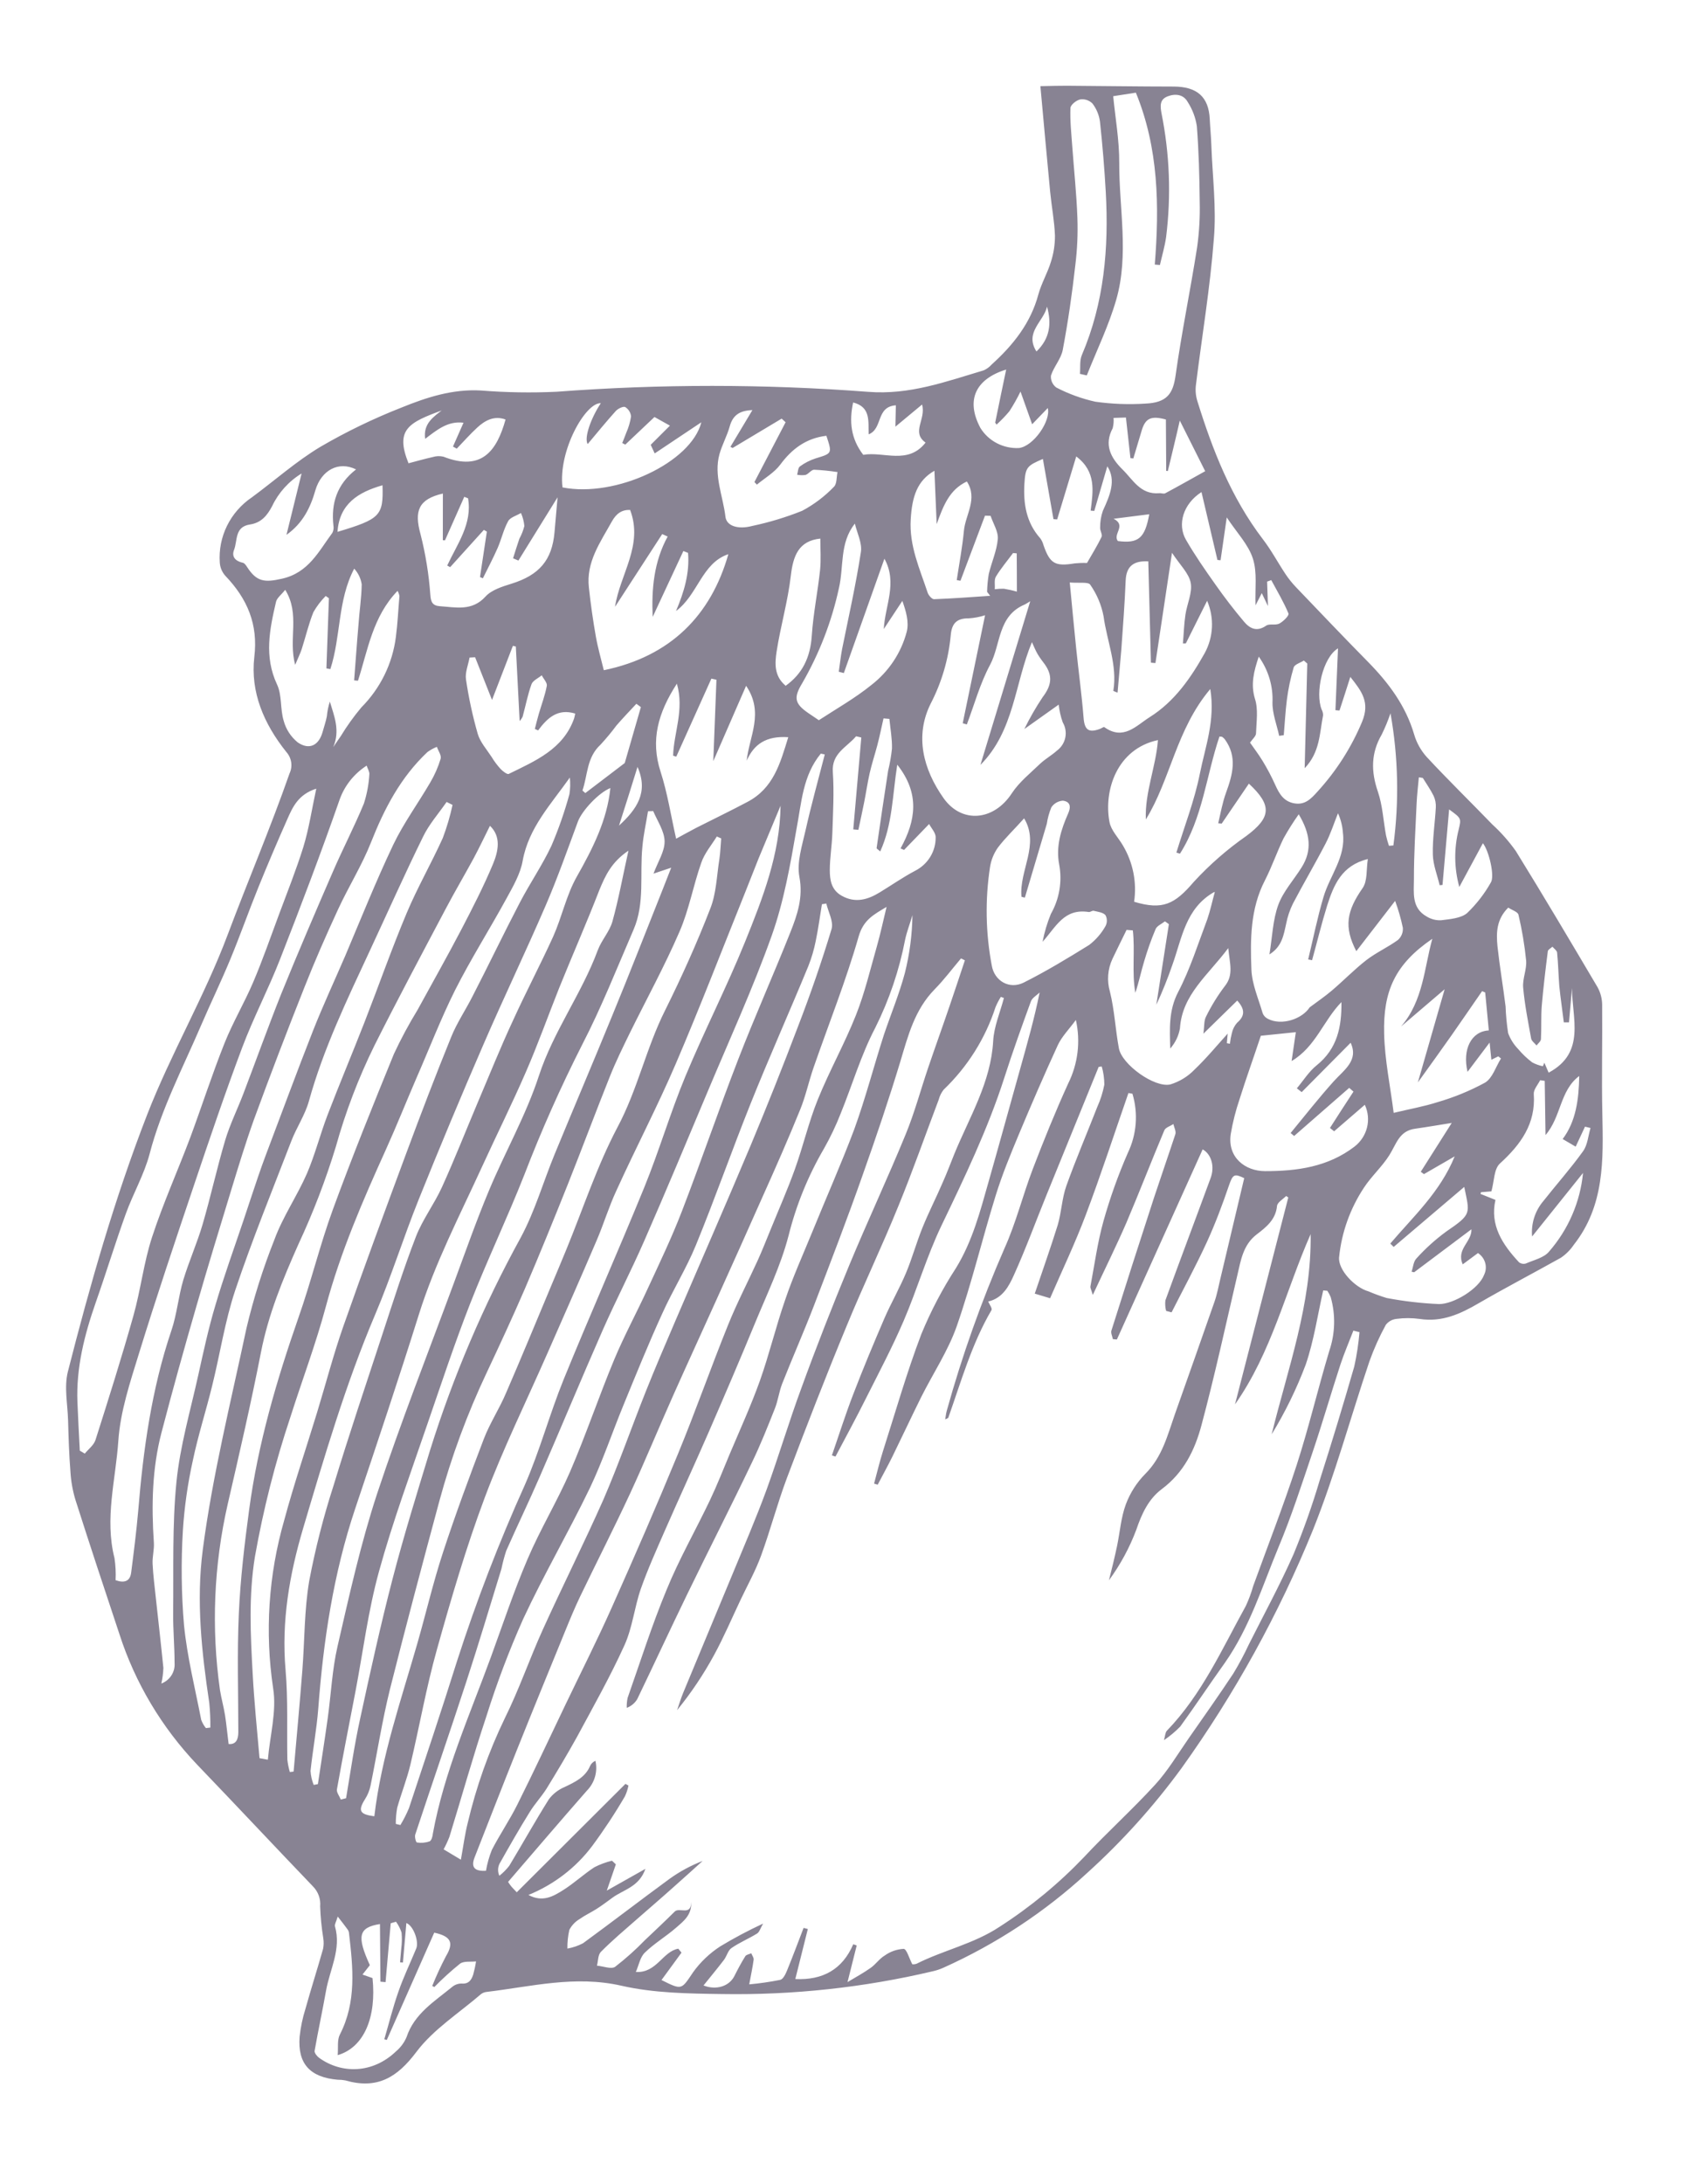 <?xml version="1.0" encoding="UTF-8"?>
<svg width="98px" height="126px" viewBox="0 0 98 126" version="1.1" xmlns="http://www.w3.org/2000/svg" xmlns:xlink="http://www.w3.org/1999/xlink">
    <title>82E3901A-306E-4EE6-8FC3-31F4F9B7A606</title>
    <g id="Services-Listing" stroke="none" stroke-width="1" fill="none" fill-rule="evenodd">
        <g id="services-hompage-hero_V2" transform="translate(-225, -32)" fill="#888393" fill-rule="nonzero">
            <g id="hero" transform="translate(225.442, 31.997)">
                <g id="woodblock_logo" transform="translate(48.613, 63) scale(-1, 1) rotate(-5) translate(-48.613, -63) translate(5.013, 3.574)">
                    <g id="lines-black" transform="translate(0, 0)">
                        <path d="M37.708,0.662 C37.331,2.739 36.981,4.721 36.613,6.697 C36.458,7.526 36.224,8.34 36.12,9.172 C36.071,9.687 36.105,10.207 36.221,10.712 C36.361,11.368 36.66,11.992 36.779,12.65 C37.076,14.325 37.966,15.674 39.114,16.908 C39.228,17.063 39.376,17.191 39.547,17.283 C41.656,18.115 43.674,19.074 46.074,19.095 C52.077,19.163 58.066,19.686 63.985,20.657 C65.43,20.852 66.886,20.955 68.344,20.966 C69.979,21.015 71.427,21.631 72.815,22.341 C74.378,23.117 75.876,24.01 77.295,25.013 C78.612,25.969 79.743,27.171 80.968,28.251 C82.15,29.207 82.729,30.696 82.493,32.174 C82.45,32.45 82.316,32.705 82.11,32.899 C80.728,34.112 79.971,35.519 80.034,37.42 C80.09,39.468 79.143,41.221 77.719,42.715 C77.382,43.029 77.266,43.508 77.423,43.936 C78.239,47.143 79.277,50.32 80.164,53.498 C81.188,57.178 82.834,60.624 83.896,64.269 C85.344,69.246 86.323,74.327 87.16,79.429 C87.305,80.321 87.015,81.283 86.905,82.213 C86.792,83.192 86.676,84.172 86.513,85.145 C86.434,85.69 86.292,86.224 86.089,86.737 C85.039,89.25 83.959,91.754 82.879,94.247 C81.733,96.968 79.976,99.404 77.737,101.376 C75.31,103.496 72.913,105.648 70.486,107.772 C70.154,108.052 69.964,108.459 69.967,108.886 C69.892,109.495 69.779,110.099 69.629,110.695 C69.577,110.897 69.562,111.106 69.584,111.313 C69.81,112.491 70.074,113.664 70.296,114.846 C70.416,115.385 70.481,115.935 70.492,116.486 C70.477,118.043 69.694,118.763 68.089,118.763 C67.941,118.748 67.792,118.748 67.644,118.763 C65.769,119.132 64.677,118.338 63.701,116.767 C62.84,115.386 61.443,114.32 60.277,113.121 C60.187,113.04 60.074,112.986 59.953,112.965 C57.417,112.434 54.969,111.558 52.239,111.934 C50.335,112.197 48.35,112.047 46.412,111.905 C42.327,111.614 38.296,110.818 34.417,109.536 C34.211,109.47 34.012,109.384 33.824,109.279 C30.903,107.649 28.274,105.567 26.039,103.115 C24.181,101.115 22.538,98.935 21.134,96.61 C18.452,92.08 16.319,87.262 14.776,82.254 C13.788,78.987 13.186,75.61 12.379,72.291 C12.184,71.547 11.932,70.819 11.622,70.113 C11.492,69.903 11.276,69.758 11.029,69.711 C10.595,69.615 10.15,69.577 9.706,69.599 C8.409,69.685 7.397,69.113 6.398,68.406 C4.914,67.363 3.377,66.384 1.888,65.37 C1.613,65.144 1.384,64.87 1.214,64.561 C-0.361,62.158 -0.055,59.532 0.232,56.892 C0.461,54.812 0.588,52.724 0.79,50.638 C0.822,50.286 0.941,49.947 1.137,49.65 C2.917,47.163 4.698,44.679 6.528,42.226 C6.97,41.706 7.467,41.234 8.012,40.817 C9.376,39.632 10.777,38.486 12.118,37.275 C12.49,36.929 12.778,36.505 12.96,36.036 C13.586,34.436 14.681,33.205 15.978,32.099 C17.503,30.799 19.004,29.476 20.508,28.156 C20.745,27.946 20.964,27.717 21.161,27.471 C21.662,26.845 22.099,26.166 22.644,25.574 C24.674,23.344 25.976,20.715 27.095,17.982 C27.214,17.696 27.272,17.388 27.264,17.078 C27.163,14.242 26.935,11.408 26.967,8.574 C26.967,6.783 27.359,4.995 27.581,3.207 C27.641,2.705 27.736,2.208 27.804,1.708 C27.976,0.431 28.694,-0.1 30.05,0.015 C32.091,0.192 34.135,0.339 36.177,0.504 C36.58,0.535 37.022,0.59 37.708,0.662 Z M20.499,62.392 L21.366,68.299 C21.434,68.749 21.475,69.206 21.588,69.648 C22.146,71.861 22.722,74.07 23.294,76.292 C23.615,77.542 23.805,78.822 24.701,79.885 C25.148,80.426 25.475,81.052 25.662,81.722 C25.878,82.505 25.864,83.346 25.959,84.16 C26.042,84.839 26.145,85.518 26.255,86.182 C25.678,85.232 25.235,84.211 24.938,83.146 C24.706,82.199 24.389,81.312 23.674,80.674 C22.487,79.616 21.968,78.25 21.716,76.814 C21.2,73.885 20.826,70.933 20.404,67.99 C20.28,67.123 20.226,66.228 19.5,65.563 C18.98,65.09 18.482,64.616 18.473,63.83 C18.473,63.619 18.176,63.414 17.995,63.206 L17.868,63.281 C18.542,67.325 19.217,71.377 19.891,75.437 C18.043,72.259 17.553,68.669 16.399,65.275 C15.987,69.295 17.034,73.103 17.633,76.976 C16.966,75.634 16.428,74.235 16.025,72.796 C15.675,71.378 15.592,69.908 15.393,68.446 L15.153,68.446 C15.066,68.554 14.991,68.67 14.928,68.793 C14.55,69.788 14.485,70.87 14.741,71.901 C15.203,74.131 15.53,76.393 16.04,78.614 C16.595,81.02 17.295,83.395 17.93,85.781 C18.007,86.182 18.115,86.577 18.253,86.962 C19.408,89.562 20.33,92.263 22.167,94.536 C22.256,94.649 22.238,94.845 22.288,95.093 C21.969,94.835 21.677,94.544 21.419,94.227 C20.648,92.944 19.936,91.627 19.173,90.339 C17.927,88.181 17.411,85.769 16.675,83.438 C16.082,81.589 15.648,79.683 15.192,77.808 C14.773,76.089 14.432,74.342 14.032,72.626 C13.871,71.944 13.649,71.277 13.456,70.604 L13.097,70.662 C13.095,71.331 13.137,72 13.225,72.664 C13.662,74.899 14.131,77.128 14.634,79.351 C14.936,80.835 15.315,82.303 15.77,83.75 C16.396,85.584 17.176,87.372 17.894,89.178 C18.108,89.768 18.355,90.346 18.633,90.911 C19.354,92.24 20.117,93.545 20.87,94.854 C21.419,95.81 21.9,96.818 22.567,97.69 C23.754,99.241 25.095,100.677 26.297,102.217 C27.612,103.86 29.123,105.345 30.798,106.642 C32.195,107.757 33.898,108.265 35.384,109.184 C35.461,109.22 35.545,109.238 35.631,109.236 C35.844,108.904 36.028,108.393 36.203,108.395 C36.593,108.451 36.958,108.616 37.254,108.869 C37.55,109.08 37.728,109.421 38.007,109.655 C38.387,109.978 38.808,110.256 39.265,110.588 C39.132,109.756 39.028,109.094 38.921,108.436 L39.126,108.384 C39.621,109.889 40.701,110.611 42.282,110.675 C42.125,109.687 41.971,108.71 41.814,107.737 L42.063,107.694 C42.306,108.537 42.538,109.383 42.799,110.221 C42.867,110.438 42.98,110.75 43.149,110.799 C43.726,110.968 44.312,111.106 44.905,111.212 C44.852,110.66 44.795,110.209 44.775,109.768 C44.775,109.652 44.884,109.534 44.944,109.415 C45.057,109.482 45.241,109.525 45.276,109.623 C45.472,110.007 45.641,110.409 45.801,110.81 C46.039,111.411 46.754,111.732 47.528,111.506 C47.169,110.969 46.816,110.461 46.484,109.938 C46.335,109.704 46.297,109.36 46.101,109.21 C45.671,108.852 45.16,108.589 44.709,108.251 C44.582,108.156 44.549,107.942 44.413,107.65 C45.224,108.116 46.009,108.625 46.763,109.175 C47.337,109.624 47.821,110.172 48.19,110.793 C48.783,111.862 48.727,111.896 49.97,111.405 L48.958,109.73 L49.163,109.519 C50.053,109.759 50.278,111.036 51.486,111.07 C51.346,110.654 51.317,110.204 51.068,109.915 C50.572,109.337 49.928,108.878 49.397,108.326 C49.003,107.916 48.534,107.503 48.664,106.76 C48.569,107.595 49.311,107.116 49.554,107.402 C50.065,108.008 50.596,108.601 51.124,109.196 C51.608,109.792 52.136,110.353 52.702,110.877 C52.907,111.05 53.394,110.903 53.753,110.903 C53.705,110.614 53.753,110.276 53.595,110.088 C53.002,109.372 52.331,108.702 51.682,108.023 C51.032,107.344 50.388,106.688 49.744,106.001 C49.225,105.458 48.718,104.903 48.204,104.354 C48.857,104.674 49.464,105.074 50.011,105.544 C51.575,106.911 53.103,108.32 54.669,109.687 C54.937,109.858 55.23,109.987 55.539,110.071 C55.577,109.709 55.571,109.345 55.521,108.985 C55.41,108.718 55.227,108.486 54.99,108.315 C54.693,108.063 54.352,107.87 54.046,107.633 C53.741,107.396 53.48,107.162 53.204,106.919 C52.61,106.399 51.72,106.165 51.456,105.097 L53.566,106.541 L53.177,104.987 L53.417,104.796 C53.76,104.912 54.088,105.067 54.393,105.258 C54.969,105.709 55.462,106.258 56.04,106.703 C56.619,107.148 57.197,107.552 58.049,107.185 C56.637,106.461 55.454,105.377 54.628,104.048 C54.03,103.073 53.486,102.067 52.999,101.035 C52.922,100.828 52.871,100.613 52.848,100.394 L53.029,100.313 C54.925,102.563 56.82,104.814 58.734,107.09 C58.912,106.928 59.031,106.838 59.12,106.734 C59.179,106.672 59.234,106.606 59.283,106.535 C57.897,104.608 56.568,102.745 55.215,100.9 C54.806,100.406 54.677,99.746 54.871,99.14 C55.005,99.208 55.106,99.324 55.153,99.464 C55.375,100.14 55.939,100.463 56.518,100.804 C56.863,100.986 57.151,101.255 57.354,101.581 C58.034,102.907 58.642,104.268 59.298,105.605 C59.445,105.832 59.619,106.042 59.817,106.229 C59.936,106.017 59.956,105.765 59.87,105.539 C59.393,104.487 58.912,103.439 58.387,102.404 C58.141,101.913 57.794,101.474 57.541,100.983 C57.028,99.958 56.527,98.924 56.058,97.872 C55.269,96.041 54.441,94.221 53.782,92.346 C53.411,91.292 53.402,90.122 53.127,89.03 C52.83,87.875 52.435,86.743 52.053,85.607 C51.385,83.632 50.679,81.664 50.014,79.686 C49.29,77.519 48.575,75.353 47.893,73.172 C47.356,71.459 46.706,69.752 46.409,67.996 C46.125,66.198 45.585,64.448 44.804,62.796 C44.496,62.119 44.236,61.422 44.027,60.711 C43.502,59.012 43.152,57.244 42.469,55.609 C41.807,53.933 41.378,52.177 41.194,50.39 C41.134,49.907 40.992,49.436 40.897,48.945 C40.814,50.071 40.863,51.202 41.042,52.316 C41.259,53.541 41.636,54.734 41.932,55.95 C42.357,57.813 42.674,59.705 43.167,61.551 C43.742,63.608 44.439,65.63 45.062,67.652 C45.481,69.004 45.953,70.344 46.285,71.713 C46.682,73.29 46.92,74.908 47.329,76.482 C47.709,77.927 48.219,79.371 48.682,80.798 C48.979,81.728 49.255,82.667 49.596,83.582 C50.266,85.379 51.079,87.135 51.643,88.961 C52.308,91.064 52.788,93.222 53.337,95.359 C53.361,95.551 53.361,95.745 53.337,95.937 C53.09,95.82 52.891,95.623 52.776,95.379 C51.987,93.294 51.231,91.197 50.436,89.117 C49.427,86.471 48.359,83.845 47.368,81.196 C46.97,80.148 46.647,79.068 46.326,77.993 C46.184,77.516 46.169,77.002 46.03,76.526 C45.564,74.96 45.036,73.412 44.585,71.843 C43.843,69.243 43.101,66.67 42.437,64.07 C41.864,61.863 41.324,59.645 40.858,57.426 C40.541,55.895 40.295,54.37 39.244,53.093 C38.749,52.492 38.336,51.825 37.886,51.187 L37.654,51.279 C37.871,52.181 38.081,53.082 38.304,53.98 C38.601,55.19 38.921,56.395 39.218,57.605 C39.544,58.931 39.778,60.28 40.185,61.58 C41.001,64.197 41.947,66.779 42.769,69.379 C43.532,71.803 44.253,74.244 44.908,76.696 C45.451,78.68 45.861,80.7 46.392,82.687 C46.86,84.42 47.424,86.11 47.958,87.814 C48.691,90.148 49.442,92.479 50.174,94.81 C50.278,95.14 50.344,95.481 50.43,95.816 C49.711,94.757 49.093,93.636 48.584,92.468 C48.112,91.387 47.748,90.267 47.338,89.163 C47.012,88.282 46.626,87.43 46.38,86.517 C45.97,84.995 45.706,83.435 45.282,81.916 C44.434,78.894 43.558,75.879 42.612,72.877 C41.864,70.48 40.974,68.12 40.238,65.719 C39.589,63.637 39.052,61.516 38.458,59.416 C38.423,59.205 38.344,59.002 38.227,58.821 C36.964,57.38 36.082,55.661 35.657,53.813 C35.589,53.601 35.504,53.395 35.402,53.197 L35.221,53.246 C35.364,54.087 35.648,54.933 35.622,55.768 C35.545,58.157 36.598,60.251 37.283,62.444 C37.461,63.021 37.618,63.599 37.811,64.151 C38.108,65.055 38.47,65.942 38.749,66.855 C39.028,67.767 39.188,68.671 39.473,69.558 C39.758,70.445 40.176,71.343 40.479,72.25 C40.977,73.755 41.458,75.266 41.894,76.786 C42.238,77.979 42.508,79.192 42.811,80.396 L42.6,80.448 C42.113,79.293 41.609,78.137 41.143,76.956 C40.529,75.413 39.882,73.88 39.363,72.308 C38.746,70.439 38.363,68.492 37.672,66.652 C36.583,63.764 35.485,60.858 34.797,57.831 C34.453,56.314 34.055,54.806 33.652,53.304 C33.595,53.096 33.355,52.934 33.195,52.752 C33.367,54.275 33.646,55.725 33.919,57.178 C34.34,59.414 34.749,61.652 35.18,63.891 C35.512,65.624 35.806,67.375 36.616,69.001 C37.294,70.275 37.851,71.608 38.28,72.981 C38.927,75.266 39.378,77.603 39.9,79.914 C40.039,80.541 40.131,81.176 40.244,81.806 L40.031,81.852 C39.793,81.274 39.547,80.731 39.327,80.162 C38.871,78.981 38.437,77.788 37.975,76.609 C37.411,75.182 36.654,73.805 36.28,72.334 C35.637,69.798 35.257,67.201 34.702,64.645 C34.435,63.406 34.052,62.189 33.667,60.979 C33.1,59.206 32.512,57.438 31.886,55.687 C31.697,55.167 31.314,54.711 30.973,54.148 C30.589,55.355 30.632,56.653 31.094,57.833 C31.688,59.509 32.207,61.204 32.696,62.912 C33.144,64.48 33.394,66.109 33.934,67.646 C34.991,70.79 35.826,74.001 36.432,77.256 C36.461,77.409 36.461,77.565 36.479,77.759 C36.384,77.698 36.316,77.678 36.307,77.643 C35.749,75.489 35.334,73.29 34.367,71.248 C34.316,71.144 34.518,70.925 34.598,70.769 C33.779,70.503 33.483,69.778 33.251,69.113 C32.696,67.533 32.263,65.913 31.768,64.313 C30.99,61.786 30.21,59.259 29.427,56.73 L29.252,56.69 C29.124,57.021 29.044,57.368 29.011,57.721 C29.058,58.172 29.157,58.617 29.308,59.047 C29.765,60.612 30.275,62.161 30.688,63.735 C30.878,64.471 30.833,65.266 30.984,66.017 C31.281,67.375 31.631,68.721 31.961,70.081 L31.056,70.269 C30.507,68.62 29.893,66.979 29.424,65.303 C28.753,62.915 28.193,60.497 27.584,58.082 L27.35,58.102 C26.912,59.201 26.9,60.418 27.317,61.525 C27.762,62.847 28.115,64.196 28.374,65.563 C28.611,66.826 28.67,68.12 28.798,69.402 C28.798,69.477 28.739,69.558 28.617,69.864 C28.041,68.282 27.504,66.912 27.044,65.532 C26.451,63.712 25.92,61.869 25.332,60.043 C25.279,59.876 25.009,59.772 24.843,59.639 C24.784,59.832 24.638,60.043 24.68,60.217 C24.976,61.476 25.294,62.727 25.588,63.972 C26.195,66.585 26.788,69.201 27.368,71.82 C27.4,71.967 27.285,72.144 27.24,72.305 L27.009,72.305 L23.033,60.947 C22.526,61.167 22.226,61.857 22.44,62.588 C23.092,64.994 23.769,67.392 24.416,69.81 C24.423,70.015 24.391,70.22 24.321,70.413 L24,70.468 C23.437,69.064 22.834,67.675 22.324,66.251 C21.932,65.15 21.618,64.021 21.339,62.886 C21.173,62.233 21.102,62.163 20.499,62.392 Z M30.234,10.339 L29.937,10.339 C29.863,9.793 29.75,9.25 29.721,8.701 C29.633,6.305 29.933,3.91 30.611,1.604 C30.72,1.194 30.789,0.83 30.344,0.61 C29.899,0.391 29.43,0.423 29.157,0.833 C28.847,1.233 28.626,1.693 28.51,2.182 C28.273,3.612 28.107,5.056 27.967,6.5 C27.868,7.376 27.841,8.258 27.887,9.138 C28.056,11.625 28.35,14.106 28.48,16.596 C28.534,17.662 28.828,18.216 30.085,18.378 C31.037,18.523 32.002,18.571 32.963,18.52 C33.761,18.414 34.54,18.206 35.281,17.899 C35.511,17.755 35.649,17.506 35.645,17.24 C35.527,16.717 35.15,16.232 35.097,15.709 C34.933,14.071 34.841,12.422 34.8,10.775 C34.767,9.862 34.806,8.947 34.919,8.04 C35.088,6.671 35.355,5.316 35.574,3.955 C35.69,3.225 35.835,2.511 35.871,1.76 C35.871,1.581 35.574,1.289 35.346,1.223 C35.09,1.165 34.822,1.231 34.625,1.399 C34.368,1.682 34.19,2.024 34.106,2.393 C33.841,3.729 33.61,5.077 33.414,6.437 C32.957,9.629 32.952,12.792 33.972,15.906 C34.079,16.238 33.987,16.631 33.987,16.997 L33.586,17.052 C33.138,15.55 32.569,14.071 32.272,12.543 C31.759,9.903 32.569,7.303 32.788,4.683 C32.898,3.36 33.254,2.055 33.471,0.873 L32.186,0.556 C30.599,3.629 30.261,6.951 30.234,10.339 Z M42.425,48.602 C42.55,49.416 42.641,50.17 42.784,50.912 C43.048,52.273 43.247,53.657 43.644,54.982 C44.152,56.681 44.89,58.316 45.41,60.014 C45.822,61.36 46.018,62.767 46.377,64.131 C46.7,65.358 47.113,66.563 47.486,67.776 C47.673,68.374 47.848,68.972 48.056,69.561 C48.513,70.852 49.041,72.123 49.439,73.432 C50.216,75.971 50.872,78.548 51.667,81.081 C52.628,84.151 53.652,87.205 54.702,90.246 C55.375,92.196 56.144,94.114 56.871,96.047 C57.621,98.048 58.354,100.053 59.138,102.041 C59.505,102.974 60.001,103.855 60.381,104.785 C60.5,105.184 60.577,105.595 60.612,106.009 C61.277,106.108 61.502,105.874 61.333,105.296 C60.704,103.161 60.081,101.024 59.437,98.895 C58.722,96.529 57.986,94.166 57.254,91.806 C57.043,91.122 56.826,90.437 56.574,89.764 C55.794,87.702 54.966,85.656 54.215,83.582 C53.524,81.667 52.919,79.723 52.257,77.805 C51.596,75.887 50.892,73.926 50.213,71.982 C49.495,69.925 48.774,67.868 48.071,65.806 C47.478,64.105 46.902,62.403 46.374,60.687 C46.122,59.873 46.021,59.015 45.81,58.183 C45.16,55.606 44.389,53.05 43.882,50.444 C43.692,49.454 43.113,49.101 42.425,48.602 Z M49.029,43.321 C48.822,46.106 49.59,48.723 50.385,51.317 C51.213,54.021 52.287,56.655 53.141,59.353 C53.827,61.525 54.275,63.77 54.948,65.945 C56.135,69.772 57.435,73.562 58.618,77.389 C59.253,79.455 59.627,81.598 60.318,83.643 C61.516,87.07 62.521,90.558 63.327,94.091 C63.968,97 64.665,99.894 65.353,102.792 C65.463,103.141 65.6,103.482 65.763,103.811 L66.033,103.768 C66.061,103.458 66.061,103.145 66.033,102.835 C65.872,101.986 65.62,101.154 65.493,100.302 C65.16,98.051 64.968,95.778 64.546,93.545 C63.98,90.535 63.38,87.52 62.558,84.567 C61.754,81.679 60.654,78.836 59.686,75.977 C58.924,73.727 58.155,71.482 57.417,69.226 C57.093,68.244 56.883,67.221 56.527,66.248 C55.637,63.723 54.598,61.236 53.761,58.691 C52.643,55.294 51.658,51.86 50.617,48.44 C50.415,47.775 50.222,47.111 50.023,46.447 C49.691,45.41 49.359,44.364 49.029,43.321 Z M85.78,84.05 L86.077,83.909 C86.205,82.984 86.341,82.06 86.457,81.136 C86.709,79.157 86.392,77.228 85.905,75.312 C85.46,73.579 85.086,71.814 84.626,70.075 C84.309,68.874 83.763,67.715 83.555,66.499 C83.104,63.848 82.072,61.375 81.238,58.845 C80.802,57.524 80.306,56.222 79.888,54.893 C79.443,53.48 79.075,52.042 78.639,50.624 C78.224,49.276 77.785,47.928 77.322,46.58 C77.073,45.846 76.814,45.098 75.809,44.676 C75.963,45.892 76.028,47.01 76.26,48.096 C76.556,49.448 76.957,50.774 77.325,52.111 C77.693,53.449 78.034,54.798 78.464,56.118 C78.865,57.348 79.434,58.527 79.805,59.763 C80.357,61.597 80.784,63.469 81.289,65.315 C81.843,67.305 82.529,69.264 82.995,71.268 C83.348,72.782 83.383,74.359 83.674,75.89 C84.137,78.337 84.68,80.772 85.226,83.204 C85.294,83.522 85.591,83.779 85.78,84.059 L85.78,84.05 Z M80.217,96.873 C80.177,96.576 80.164,96.276 80.179,95.977 C80.431,94.643 80.704,93.311 80.968,91.977 C81.093,91.333 81.235,90.691 81.324,90.041 C81.378,89.64 81.294,89.221 81.357,88.819 C81.686,86.702 81.831,84.579 81.472,82.465 C81.048,79.963 80.582,77.467 80.09,74.974 C79.648,72.716 79.167,70.462 78.69,68.209 C78.393,66.808 78.096,65.404 77.734,64.021 C77.022,61.386 76.273,58.759 75.488,56.138 C75.025,54.578 74.5,53.033 73.948,51.499 C73.462,50.147 72.797,48.85 72.391,47.481 C71.797,45.482 71.017,43.601 69.605,42.016 C69.447,41.878 69.273,41.761 69.086,41.666 C68.985,41.891 68.768,42.137 68.81,42.336 C68.912,42.825 69.073,43.3 69.29,43.752 C69.884,45.011 70.617,46.221 71.1,47.507 C71.91,49.682 72.584,51.915 73.299,54.122 C73.794,55.618 74.334,57.103 74.782,58.611 C75.503,61.048 76.168,63.504 76.859,65.95 C76.981,66.39 77.099,66.831 77.206,67.273 C77.42,68.14 77.621,69.007 77.829,69.873 C78.233,71.543 78.678,73.207 79.016,74.888 C79.292,76.228 79.464,77.589 79.642,78.946 C79.915,81.04 80.339,83.135 80.363,85.232 C80.393,87.742 80.084,90.255 79.894,92.765 C79.82,93.721 79.645,94.669 79.562,95.625 C79.473,96.139 79.739,96.649 80.217,96.882 L80.217,96.873 Z M52.539,45.41 L52.278,45.499 C52.278,45.898 52.254,46.296 52.278,46.692 C52.349,47.666 52.278,48.68 52.557,49.601 C53.15,51.643 53.856,53.665 54.634,55.647 C55.539,57.923 55.821,60.355 56.794,62.631 C57.776,64.968 58.354,67.464 59.111,69.89 C59.339,70.621 59.574,71.352 59.808,72.08 C60.487,74.2 61.149,76.323 61.855,78.435 C62.152,79.365 62.633,80.249 62.903,81.188 C63.54,83.421 64.155,85.665 64.683,87.927 C65.092,89.677 65.347,91.46 65.688,93.225 C66.347,96.613 67.199,99.969 67.305,103.439 C68.157,103.404 68.285,103.205 67.929,102.508 C67.795,102.253 67.709,101.976 67.676,101.691 C67.46,99.811 67.338,97.919 67.044,96.052 C66.451,92.355 65.804,88.672 65.149,84.986 C64.683,82.395 63.988,79.847 63.072,77.372 C62.458,75.702 61.852,74.027 61.292,72.34 C60.618,70.289 59.983,68.224 59.36,66.158 C58.716,64.015 58.123,61.86 57.476,59.72 C57.215,58.853 56.883,58.001 56.559,57.155 C55.773,55.133 54.892,53.128 54.207,51.068 C53.767,49.757 53.649,48.347 53.302,47.001 C53.165,46.438 52.803,45.932 52.539,45.41 Z M61.286,42.767 C61.224,43.08 61.204,43.399 61.226,43.717 C61.414,44.751 61.673,45.772 62.001,46.773 C62.431,47.943 63.054,49.041 63.532,50.196 C64.306,52.059 65.015,53.951 65.778,55.814 C66.107,56.638 66.546,57.423 66.804,58.267 C67.51,60.555 68.166,62.86 68.801,65.171 C69.741,68.594 70.676,72.016 71.554,75.451 C71.981,77.126 72.269,78.836 72.628,80.526 C73.076,82.641 73.595,84.741 73.975,86.881 C74.604,90.1 74.532,93.411 73.764,96.601 C73.441,97.884 73.711,99.314 73.711,100.723 L74.198,100.677 C74.494,99.008 74.791,97.439 75.016,95.859 C75.337,93.629 75.643,91.408 75.476,89.131 C75.233,86.366 74.786,83.622 74.138,80.919 C73.649,78.741 73.043,76.586 72.655,74.391 C72.088,71.182 71.062,68.111 69.985,65.046 C69.492,63.642 69.065,62.218 68.596,60.806 C68.003,59.052 67.492,57.27 66.816,55.557 C66.065,53.683 65.131,51.88 64.321,50.029 C64.003,49.303 63.644,48.544 63.579,47.778 C63.401,45.857 62.253,44.416 61.286,42.761 L61.286,42.767 Z M46.973,40.124 L46.745,40.152 C46.991,41.64 47.27,43.122 47.469,44.612 C47.59,45.514 47.822,46.49 47.587,47.322 C47.264,48.477 47.516,49.5 47.828,50.54 C48.584,53.067 49.451,55.566 50.186,58.102 C51.056,61.098 51.8,64.128 52.664,67.126 C53.115,68.692 53.693,70.223 54.242,71.748 C54.749,73.169 55.355,74.561 55.812,75.997 C56.509,78.195 57.052,80.443 57.779,82.641 C58.372,84.414 59.206,86.107 59.787,87.884 C60.413,89.793 60.879,91.754 61.401,93.695 C62.336,97.162 63.514,100.55 63.852,104.138 C63.852,104.302 63.896,104.548 64.003,104.603 C64.229,104.704 64.477,104.748 64.724,104.73 C64.781,104.73 64.893,104.424 64.861,104.285 C64.149,101.272 63.395,98.268 62.695,95.255 C62.179,93.037 61.719,90.807 61.241,88.58 C61.2,88.223 61.138,87.869 61.057,87.52 C60.556,86.046 60.001,84.588 59.508,83.112 C58.532,80.197 57.607,77.265 56.619,74.353 C56.007,72.557 55.281,70.798 54.675,69.001 C53.678,66.043 52.732,63.073 51.78,60.104 C50.792,57.022 49.703,53.966 48.887,50.84 C48.359,48.818 48.175,46.689 47.997,44.595 C47.837,43.047 47.911,41.481 46.973,40.118 L46.973,40.124 Z M65.635,45.938 C64.929,46.502 65.027,47.345 65.267,48.108 C65.688,49.433 66.217,50.73 66.751,52.019 C67.43,53.651 68.166,55.263 68.875,56.883 C69.303,57.744 69.683,58.627 70.011,59.529 C70.964,62.6 71.901,65.676 72.738,68.773 C73.305,70.875 73.628,73.039 74.171,75.151 C75.114,78.865 75.865,82.609 76.043,86.436 C76.138,88.458 76.2,90.48 76.114,92.476 C76.019,94.753 75.746,97.017 75.548,99.288 C75.509,99.73 75.634,100.021 76.046,100.019 C76.174,99.441 76.266,98.904 76.396,98.386 C76.527,97.869 76.693,97.442 76.814,96.962 C77.632,93.445 77.798,89.814 77.304,86.24 C76.889,83.279 76.47,80.315 76.156,77.346 C75.921,75.128 75.266,73.039 74.545,70.945 C73.855,69.052 73.3,67.115 72.883,65.147 C72.501,63.1 71.929,61.091 71.174,59.145 C70.08,56.389 68.914,53.657 67.762,50.927 C67.335,49.91 66.854,48.905 66.418,47.903 C66.145,47.267 65.905,46.617 65.635,45.932 L65.635,45.938 Z M68.252,44.783 L67.893,44.924 C67.976,45.581 68.107,46.23 68.285,46.868 C68.816,48.385 69.498,49.849 69.988,51.377 C70.676,53.521 71.234,55.71 71.866,57.868 C72.406,59.708 72.993,61.534 73.521,63.374 C73.85,64.529 74.04,65.714 74.411,66.84 C74.862,68.18 75.58,69.44 75.948,70.8 C76.463,72.518 76.852,74.269 77.111,76.04 C77.639,80.356 78.325,84.654 78.509,89.001 C78.633,91.974 78.058,94.877 77.363,97.76 C77.276,98.225 77.215,98.695 77.179,99.166 L77.432,99.218 C77.56,99.086 77.665,98.933 77.743,98.768 C78.253,96.985 78.868,95.221 79.209,93.407 C79.52,91.611 79.7,89.796 79.749,87.976 C79.781,86.617 79.707,85.257 79.529,83.909 C79.354,82.441 79.022,80.994 78.796,79.533 C78.5,77.661 78.387,75.751 77.948,73.914 C77.23,70.936 76.322,68.001 75.473,65.052 C75.242,64.249 74.815,63.486 74.663,62.675 C74.088,59.567 72.969,56.623 71.895,53.662 C71.076,51.409 70.296,49.142 69.43,46.906 C69.154,46.169 68.655,45.496 68.252,44.789 L68.252,44.783 Z M72.171,101.275 L72.385,101.321 C72.474,101.095 72.542,100.861 72.59,100.622 C72.776,98.906 72.845,97.173 73.144,95.478 C73.634,92.702 73.4,89.972 72.848,87.257 C71.981,83.005 71.127,78.75 69.78,74.602 C69.047,72.352 68.543,70.032 67.854,67.767 C66.913,64.671 65.931,61.59 64.908,58.524 C63.985,55.751 62.953,53.015 62.033,50.239 C61.49,48.602 61.06,46.923 60.603,45.257 C60.425,44.598 59.532,43.471 58.903,43.162 C58.93,45.02 59.609,46.715 60.387,48.42 C60.897,49.537 61.039,50.808 61.443,51.978 C62.036,53.657 62.728,55.297 63.321,56.976 C63.914,58.602 64.41,60.251 64.944,61.886 C65.49,63.573 65.991,65.277 66.582,66.95 C66.938,67.958 67.531,68.897 67.828,69.919 C68.382,71.835 68.813,73.781 69.27,75.723 C69.964,78.683 70.679,81.644 71.308,84.619 C71.733,86.469 72.041,88.343 72.231,90.229 C72.373,91.945 72.192,93.695 72.177,95.411 C72.159,97.364 72.171,99.319 72.171,101.275 Z M73.029,43.099 C72.949,43.287 72.824,43.44 72.83,43.587 C72.813,44.159 72.869,44.73 72.996,45.288 C73.426,46.66 73.981,47.995 74.435,49.361 C75.242,51.776 76.04,54.197 76.788,56.629 C77.381,58.602 77.906,60.598 78.47,62.582 C78.734,63.504 79.087,64.408 79.28,65.344 C79.615,66.985 79.826,68.648 80.155,70.292 C80.378,71.395 80.749,72.467 80.983,73.571 C81.185,74.553 81.179,75.593 81.416,76.549 C82.259,80.015 82.434,83.528 82.416,87.063 C82.416,88.262 82.463,89.461 82.511,90.659 C82.532,91.168 82.849,91.307 83.368,91.174 C83.384,90.747 83.443,90.324 83.543,89.908 C84.318,87.69 83.867,85.396 83.911,83.146 C83.944,81.445 83.526,79.715 83.164,78.028 C82.446,74.694 81.648,71.384 80.844,68.068 C80.185,65.344 79.52,62.623 78.767,59.925 C78.268,58.145 77.55,56.424 77.031,54.65 C76.105,51.502 75.212,48.342 74.405,45.161 C74.188,44.347 73.705,43.623 73.029,43.099 L73.029,43.099 Z M46.157,48.775 L45.908,48.711 C45.751,49.191 45.386,49.714 45.478,50.156 C45.884,52.097 46.368,54.021 46.92,55.933 C47.588,58.301 48.296,60.659 49.044,63.004 C50.166,66.502 51.346,69.986 52.495,73.478 C52.954,74.873 53.414,76.268 53.836,77.672 C54.474,79.801 55.022,81.962 55.72,84.068 C56.61,86.667 57.633,89.241 58.55,91.844 C59.17,93.603 59.618,95.423 60.298,97.156 C61.057,99.157 61.594,101.231 61.9,103.343 C62.01,104.013 62.036,104.698 62.11,105.498 L63.155,104.99 C63.049,104.747 62.959,104.498 62.885,104.245 C62.377,101.876 61.929,99.49 61.366,97.133 C60.934,95.173 60.389,93.238 59.734,91.338 C58.77,88.687 57.559,86.121 56.559,83.481 C55.966,81.887 55.565,80.217 55.058,78.588 C54.485,76.754 53.925,74.917 53.278,73.1 C52.797,71.716 52.121,70.396 51.688,69.001 C50.824,66.228 50.106,63.411 49.264,60.624 C48.421,57.836 47.483,55.136 46.623,52.388 C46.48,51.906 46.38,51.412 46.326,50.912 C46.243,50.208 46.211,49.494 46.157,48.786 L46.157,48.775 Z M38.227,31.334 C38.479,33.457 38.725,35.56 38.971,37.665 L38.728,37.714 C38.393,36.527 38.176,35.297 37.693,34.173 C37.168,32.945 37.509,31.319 35.999,30.528 C35.945,30.499 35.901,30.458 35.702,30.314 C36.402,33.63 37.073,36.799 37.743,39.97 C35.963,37.833 36.188,35.135 35.399,32.657 C35.254,32.908 35.15,33.122 35.011,33.315 C34.871,33.509 34.714,33.685 34.545,33.87 C34.017,34.499 34.058,35.057 34.509,35.768 C34.848,36.388 35.146,37.03 35.399,37.688 L33.545,36.111 C33.479,36.455 33.371,36.791 33.224,37.111 C32.854,37.632 32.936,38.339 33.417,38.766 C33.687,39.055 34.034,39.292 34.307,39.592 C34.824,40.187 35.417,40.747 35.791,41.435 C36.681,43.113 38.512,43.457 39.692,42.07 C41.025,40.496 41.668,38.63 40.915,36.709 C40.384,35.423 40.109,34.051 40.102,32.665 C40.102,31.983 39.847,31.657 39.141,31.605 C38.826,31.556 38.519,31.469 38.227,31.345 L38.227,31.334 Z M24.911,34.445 C24.454,36.23 24.911,37.807 25.083,39.372 C25.255,40.938 25.706,42.475 26.036,44.023 L25.825,44.069 C24.695,41.894 24.706,39.448 24.143,37.137 C24.042,37.137 24.012,37.137 23.997,37.137 C23.934,37.17 23.875,37.213 23.825,37.264 C22.998,38.208 23.193,39.254 23.481,40.329 C23.638,40.906 23.689,41.527 23.778,42.128 L23.576,42.128 C23.123,41.319 22.669,40.509 22.214,39.696 C20.755,40.831 20.769,41.53 22.09,42.709 C23.128,43.577 24.066,44.552 24.887,45.618 C25.875,47.001 26.528,47.411 28.219,47.062 C28.152,45.932 28.478,44.812 29.145,43.884 C29.442,43.46 29.905,43.076 30.035,42.605 C30.536,40.834 29.985,38.364 27.662,37.651 C27.641,39.188 28.16,40.719 27.958,42.273 C26.733,39.832 26.668,36.952 24.911,34.456 L24.911,34.445 Z M57.547,46.649 C57.749,48.177 57.871,49.509 58.114,50.817 C58.227,51.415 58.651,51.952 58.814,52.55 C59.52,55.127 60.956,57.432 61.567,60.061 C62.107,62.386 63.125,64.601 63.855,66.886 C64.431,68.689 64.899,70.52 65.398,72.343 C66.54,76.526 67.771,80.685 68.771,84.903 C69.459,87.843 69.854,90.856 70.275,93.857 C70.468,95.229 70.406,96.639 70.477,98.031 C70.542,99.311 70.631,100.59 70.711,101.873 L70.949,101.942 C71.075,101.694 71.16,101.428 71.201,101.154 C71.18,99.955 71.059,98.756 71.07,97.557 C71.118,93.623 70.881,89.718 69.955,85.87 C69.029,82.023 68.11,78.213 67.264,74.365 C66.596,71.335 65.413,68.478 64.377,65.566 C63.701,63.668 62.962,61.788 62.324,59.876 C61.775,58.235 61.339,56.56 60.841,54.904 C60.247,52.958 59.589,51.028 59.022,49.072 C58.752,48.217 58.47,47.409 57.538,46.66 L57.547,46.649 Z M69.02,102.543 L69.317,102.647 C69.415,102.451 69.614,102.246 69.59,102.069 C69.421,100.166 69.213,98.265 69.017,96.364 C68.78,94.028 68.694,91.662 68.27,89.357 C67.73,86.41 66.935,83.507 66.217,80.596 C65.623,78.218 65.062,75.835 64.371,73.487 C63.612,70.91 62.665,68.383 61.903,65.809 C61.146,63.18 60.255,60.589 59.232,58.047 C58.313,55.809 57.621,53.48 56.859,51.184 C56.328,49.592 56.791,47.969 56.767,46.36 C56.767,45.675 56.672,44.991 56.622,44.303 L56.325,44.269 C56.028,44.829 55.577,45.369 55.518,45.95 C55.459,46.53 55.797,47.149 55.993,47.862 L55.005,47.432 C55.147,47.917 55.26,48.298 55.375,48.688 C56.129,51.193 56.859,53.703 57.642,56.199 C58.5,58.966 59.399,61.716 60.265,64.48 C60.781,66.127 61.111,67.848 61.79,69.428 C63.598,73.523 64.989,77.78 65.944,82.138 C66.475,84.651 67.021,87.164 67.448,89.695 C67.908,92.419 68.264,95.16 68.611,97.901 C68.81,99.426 68.896,100.992 69.02,102.543 Z M13.216,45.699 C12.986,46.187 12.792,46.691 12.637,47.206 C12.593,47.467 12.674,47.733 12.857,47.929 C13.397,48.399 14.043,48.76 14.569,49.243 C15.221,49.847 15.782,50.543 16.408,51.175 C16.782,51.554 17.2,51.892 17.595,52.247 C17.96,52.943 19.105,53.466 19.945,53.114 C20.084,53.059 20.198,52.956 20.265,52.825 C20.579,52.013 21.027,51.21 21.134,50.366 C21.354,48.633 21.505,46.883 20.808,45.181 C20.473,44.361 20.262,43.492 19.945,42.665 C19.722,42.166 19.471,41.679 19.194,41.207 C18.428,42.264 18.233,43.211 18.758,44.237 C19.146,44.999 19.698,45.716 19.915,46.519 C20.155,47.411 20.096,48.382 20.173,49.407 C19.488,48.89 19.455,48.22 19.366,47.559 C19.324,47.157 19.229,46.762 19.084,46.383 C18.577,45.167 18.007,43.977 17.506,42.761 C17.265,42.183 17.126,41.556 16.942,40.95 C16.748,41.293 16.618,41.668 16.559,42.056 C16.263,43.428 17.099,44.572 17.354,45.834 C17.601,47.045 17.737,48.275 17.921,49.5 L17.693,49.526 C17.494,48.448 17.331,47.365 17.099,46.299 C16.826,45.106 16.476,43.934 14.996,43.431 C15.037,44.032 14.898,44.688 15.15,45.127 C15.954,46.525 16.04,47.458 15.195,48.784 L13.216,45.699 Z M7.804,61.788 C7.356,63.302 7.211,63.296 8.614,64.443 C9.198,64.954 9.726,65.522 10.192,66.138 C10.353,66.335 10.338,66.661 10.406,66.927 L10.255,66.944 L7.178,64.186 C7.086,64.916 7.967,65.399 7.501,66.245 L6.682,65.52 C6.237,65.761 6.04,66.284 6.223,66.748 C6.454,67.574 7.822,68.582 8.67,68.648 C9.683,68.692 10.697,68.663 11.705,68.562 C12.07,68.485 12.429,68.389 12.782,68.273 C13.586,68.126 14.655,67.184 14.646,66.456 C14.626,65.018 14.256,63.605 13.566,62.334 C13.195,61.641 12.631,61.043 12.272,60.344 C11.913,59.645 11.83,58.899 10.922,58.691 C10.189,58.521 9.462,58.327 8.845,58.174 L10.379,61.135 L10.186,61.256 L8.507,60.081 C9.166,62.21 10.584,63.744 11.771,65.416 L11.56,65.592 L7.804,61.788 Z M30.222,35.141 C30.222,34.274 30.222,33.451 30.222,32.642 C30.243,31.308 30.258,29.97 30.32,28.638 C30.355,27.815 29.961,27.457 29.115,27.428 C28.896,29.367 28.675,31.304 28.454,33.237 L28.193,33.237 C28.062,31.149 27.934,29.06 27.795,26.816 C27.282,27.469 26.718,27.908 26.567,28.454 C26.415,29 26.674,29.684 26.712,30.308 C26.745,30.86 26.712,31.417 26.712,31.972 L26.543,31.952 C26.226,31.152 25.908,30.349 25.534,29.398 C25.033,30.334 24.986,31.438 25.407,32.411 C26.074,33.89 26.89,35.346 28.255,36.377 C28.991,36.937 29.64,37.865 30.809,37.177 C30.851,37.154 30.967,37.258 31.05,37.298 C31.697,37.605 31.94,37.423 32.053,36.721 C32.275,35.406 32.572,34.104 32.824,32.792 C33.058,31.585 33.275,30.372 33.524,29.037 C32.999,29.037 32.465,28.898 32.337,29.06 C31.905,29.575 31.589,30.172 31.409,30.814 C31.091,32.223 30.361,33.552 30.474,35.048 C30.392,35.079 30.308,35.105 30.222,35.126 L30.222,35.141 Z M17.924,56.964 L17.627,57.158 L15.061,54.075 C14.497,55.052 15.301,55.664 15.847,56.386 C16.622,57.42 17.331,58.504 18.058,59.564 L17.841,59.717 L14.916,56.675 L14.652,56.869 C15.047,57.604 15.437,58.34 15.821,59.076 L15.565,59.246 L13.934,57.568 C13.469,58.375 13.627,59.386 14.316,60.023 C15.729,61.317 17.482,61.724 19.339,61.883 C20.473,61.982 21.576,61.288 21.496,59.931 C21.44,59.24 21.329,58.554 21.164,57.88 C20.894,56.655 20.571,55.442 20.259,54.125 L18.265,53.743 C18.295,54.231 18.325,54.772 18.363,55.424 C17.046,54.48 16.74,52.937 15.794,51.785 C15.654,53.206 15.794,54.48 16.898,55.54 C17.316,55.939 17.586,56.482 17.924,56.964 Z M23.627,46.094 C23.73,46.637 23.793,47.18 23.923,47.7 C24.33,49.145 24.656,50.644 25.235,52.033 C25.694,53.145 25.531,54.197 25.404,55.315 C25.141,54.959 24.983,54.541 24.947,54.104 C24.991,52.149 23.597,50.912 22.573,49.251 C22.416,50.118 22.116,50.754 22.573,51.444 C22.945,52.034 23.258,52.657 23.508,53.304 C23.612,53.55 23.549,53.859 23.573,54.295 C22.891,53.498 22.348,52.868 21.793,52.221 C21.309,52.669 21.253,53.053 21.692,53.501 C21.826,53.684 21.911,53.898 21.938,54.122 C21.973,54.326 21.993,54.533 21.998,54.74 L22.176,54.722 L22.176,54.168 C22.695,54.85 23.259,55.673 23.914,56.418 C24.258,56.84 24.706,57.17 25.217,57.377 C26.107,57.666 28.115,56.47 28.359,55.554 C28.655,54.491 28.801,53.388 29.157,52.351 C29.395,51.739 29.402,51.064 29.175,50.447 C28.961,49.87 28.733,49.292 28.51,48.714 L28.148,48.714 C27.911,49.887 28.003,51.123 27.691,52.287 C27.543,51.675 27.472,51.063 27.347,50.459 C27.217,49.805 27.05,49.159 26.846,48.524 C26.78,48.327 26.519,48.194 26.347,48.032 L26.107,48.174 L26.424,52.868 C26.139,52.085 25.897,51.287 25.697,50.479 C25.285,48.911 25.226,47.189 23.686,46.114 C23.667,46.106 23.647,46.1 23.627,46.094 L23.627,46.094 Z M72.133,32.899 C72.071,32.987 72.024,33.085 71.996,33.188 C71.996,33.979 71.961,34.771 71.996,35.56 C72.055,37.102 72.628,38.585 73.628,39.783 C74.017,40.339 74.363,40.923 74.663,41.53 C74.794,41.753 74.916,41.978 75.043,42.203 C74.72,41.221 75.138,40.424 75.467,39.604 C75.531,39.888 75.564,40.179 75.565,40.47 C75.598,40.779 75.675,41.085 75.732,41.392 C75.88,42.174 76.402,42.51 77.108,42.111 C77.532,41.823 77.853,41.413 78.025,40.938 C78.292,40.28 78.242,39.476 78.592,38.881 C79.482,37.342 79.292,35.753 79.063,34.141 C79.031,33.913 78.796,33.711 78.595,33.405 C77.598,34.742 78.182,36.212 77.645,37.665 C77.512,37.241 77.408,36.989 77.348,36.727 C77.182,35.999 77.078,35.256 76.862,34.546 C76.698,34.19 76.488,33.857 76.236,33.555 L76.04,33.668 C75.971,35.016 75.902,36.364 75.832,37.712 L75.601,37.735 C75.153,35.805 75.533,33.737 74.735,31.842 C74.48,32.075 74.302,32.377 74.224,32.709 C74.168,33.494 74.224,34.283 74.207,35.071 C74.207,36.137 74.186,37.2 74.177,38.263 L73.954,38.263 C73.542,36.455 73.432,34.505 72.13,32.899 L72.133,32.899 Z M34.723,47.342 L34.521,47.374 C34.224,45.93 33.928,44.485 33.631,43.024 C33.611,42.694 33.551,42.369 33.453,42.053 C33.326,41.818 33.093,41.654 32.824,41.611 C32.406,41.626 32.308,41.9 32.456,42.322 C32.785,43.284 33.005,44.277 32.714,45.297 C32.447,46.257 32.529,47.277 32.946,48.186 C33.111,48.72 33.224,49.268 33.281,49.823 C32.578,48.896 32.222,47.781 30.771,47.879 C30.682,47.879 30.584,47.773 30.501,47.784 C30.255,47.822 29.949,47.827 29.798,47.975 C29.674,48.165 29.654,48.403 29.744,48.61 C29.941,49.046 30.226,49.439 30.581,49.766 C31.738,50.632 32.922,51.499 34.156,52.259 C34.945,52.747 35.859,52.316 36.085,51.432 C36.6,49.598 36.801,47.694 36.678,45.797 C36.652,45.391 36.532,44.996 36.328,44.641 C35.939,44.02 35.438,43.463 34.963,42.821 C33.922,44.254 34.993,45.852 34.72,47.339 L34.723,47.342 Z M48.931,39.344 C49.264,40.895 49.525,42.354 50.958,43.272 C51.877,43.867 52.821,44.428 53.75,45.005 C54.147,45.257 54.536,45.522 54.868,45.742 C55.286,44.436 55.595,43.162 56.099,41.969 C56.847,40.207 56.541,38.598 55.604,36.828 C55.037,38.304 55.536,39.661 55.459,40.984 L55.272,41.025 C54.732,39.473 54.19,37.92 53.646,36.365 L53.349,36.403 C53.272,37.98 53.195,39.554 53.121,41.097 L51.613,36.602 C50.427,38.061 51.18,39.491 51.204,40.903 C50.869,39.921 50.216,39.37 48.931,39.344 Z M63.125,112.899 L62.995,112.948 C62.571,112.432 62.118,111.941 61.636,111.478 C61.434,111.298 61.042,111.33 60.728,111.267 C60.744,111.524 60.776,111.781 60.823,112.035 C60.897,112.353 61.03,112.613 61.455,112.613 C61.649,112.63 61.831,112.714 61.968,112.85 C62.914,113.774 64.015,114.583 64.342,115.969 C64.448,116.294 64.63,116.59 64.873,116.836 C66.104,118.246 67.902,118.413 69.264,117.598 C69.397,117.518 69.56,117.344 69.56,117.229 C69.459,116.053 69.308,114.88 69.204,113.702 C69.095,112.46 68.525,111.241 69.014,109.964 C69.056,109.854 68.967,109.692 68.905,109.386 C68.608,109.704 68.43,109.895 68.258,110.094 C68.214,110.152 68.184,110.219 68.172,110.29 C67.768,112.246 67.389,114.196 68.19,116.16 C68.323,116.484 68.21,116.905 68.21,117.35 C66.727,116.772 66.166,114.964 66.596,112.746 L67.19,112.595 L66.813,112.018 C67.721,110.415 67.661,109.909 66.439,109.603 C66.332,110.709 66.226,111.81 66.122,112.913 L65.825,112.913 L65.825,109.505 L65.528,109.389 C65.372,109.568 65.246,109.77 65.154,109.987 C65.099,110.29 65.078,110.598 65.092,110.906 C65.092,111.171 65.092,111.434 65.092,111.7 L64.926,111.7 L64.926,109.412 C64.502,109.534 64.101,110.412 64.229,110.822 C64.499,111.688 64.822,112.529 65.039,113.401 C65.276,114.326 65.424,115.27 65.611,116.206 L65.463,116.229 L63.276,109.825 C62.28,109.952 62.09,110.311 62.481,111.116 C62.727,111.703 62.941,112.3 63.125,112.907 L63.125,112.899 Z M45.027,38.951 L44.73,38.994 L44.73,44.315 L44.434,44.315 C44.368,43.78 44.3,43.249 44.241,42.715 C44.181,42.18 44.146,41.559 44.069,40.999 C43.991,40.438 43.867,39.913 43.772,39.37 C43.677,38.827 43.624,38.312 43.549,37.784 L43.208,37.784 C43.101,38.361 42.947,38.91 42.911,39.479 C42.919,39.911 42.955,40.341 43.021,40.768 C43.12,42.266 43.211,43.767 43.294,45.271 C43.294,45.309 43.193,45.352 43.069,45.447 C42.496,43.821 42.65,42.166 42.526,40.375 C41.069,41.92 41.173,43.5 41.915,45.17 L41.707,45.242 L40.396,43.625 C40.253,43.85 39.965,44.101 39.953,44.361 C39.874,45.167 40.265,45.948 40.965,46.383 C41.636,46.816 42.25,47.331 42.894,47.804 C43.537,48.278 44.238,48.561 45.065,48.186 C45.703,47.897 45.825,47.319 45.875,46.77 C45.935,46.062 45.875,45.346 45.914,44.636 C45.979,43.463 46.012,42.281 46.193,41.126 C46.368,40.054 45.519,39.632 45.042,38.957 L45.027,38.951 Z M53.296,29.13 C53.987,32.72 56.093,35.291 59.873,36.423 C60.072,35.831 60.321,35.19 60.499,34.531 C60.746,33.613 60.962,32.683 61.146,31.749 C61.443,30.305 60.722,29.101 60.164,27.847 C59.939,27.342 59.636,27.105 59.167,27.079 C58.212,29.046 59.431,30.834 59.547,32.723 L57.2,28.306 L56.874,28.419 C57.538,29.935 57.544,31.507 57.331,33.113 L55.898,29.173 L55.619,29.257 C55.42,30.412 55.654,31.533 56.019,32.657 C54.844,31.622 54.779,29.782 53.311,29.135 L53.296,29.13 Z M1.164,57.718 L0.841,57.767 C0.936,58.229 0.921,58.752 1.152,59.139 C1.775,60.191 2.511,61.176 3.181,62.198 C3.615,62.81 3.784,63.563 3.653,64.295 L1.045,60.387 C1.06,62.069 1.603,63.706 2.603,65.078 C2.858,65.456 3.434,65.638 3.879,65.881 C4.01,65.932 4.158,65.918 4.276,65.844 C5.318,64.905 6.148,63.859 5.944,62.377 L6.834,62.109 L6.813,62.008 L6.22,61.906 C6.107,61.306 6.19,60.612 5.872,60.266 C4.763,59.058 4.006,57.799 4.273,56.103 C4.315,55.846 4.086,55.552 3.977,55.274 L3.71,55.289 C3.606,56.297 3.505,57.311 3.392,58.4 C2.573,57.262 2.799,55.774 1.751,54.835 C1.656,56.164 1.707,57.455 2.386,58.541 L1.6,58.914 L1.164,57.718 Z M12.234,57.888 C12.557,56.392 13.011,54.904 13.18,53.388 C13.456,50.947 12.907,49.344 10.887,47.689 C11.204,49.367 11.091,51.294 12.245,52.888 L9.925,50.528 L10.996,56.017 C10.35,54.925 9.81,54.029 9.29,53.128 C8.771,52.227 8.27,51.34 7.762,50.447 L7.578,50.508 L7.178,52.672 C8.178,52.81 8.614,53.888 8.193,55.159 L7.071,53.365 L6.884,54.344 L6.504,54.113 L6.338,54.223 C6.596,54.725 6.724,55.396 7.136,55.693 C7.959,56.238 8.84,56.693 9.765,57.051 C10.528,57.371 11.341,57.588 12.234,57.888 Z M22.285,32.347 C21.663,33.072 21.304,33.977 21.265,34.921 C21.217,35.557 20.906,36.172 20.713,36.796 L20.452,36.735 C20.452,36.053 20.479,35.369 20.452,34.69 C20.427,34.054 20.35,33.42 20.223,32.795 C20.188,32.616 19.864,32.492 19.672,32.345 L19.461,32.501 C19.336,34.479 19.212,36.458 19.084,38.529 C18.28,37.53 18.405,36.438 18.292,35.404 C18.298,35.286 18.336,35.173 18.402,35.074 C18.871,34.15 18.604,32.079 17.77,31.472 L17.607,35.04 L17.372,35.04 C17.23,34.41 17.076,33.78 16.918,33.052 C16.177,33.835 15.657,34.407 16.013,35.56 C16.498,37.091 17.249,38.53 18.233,39.814 C18.571,40.265 18.888,40.655 19.505,40.6 C20.123,40.545 20.419,40.126 20.692,39.635 C20.948,39.178 21.232,38.738 21.544,38.315 C21.817,37.943 22.137,37.599 22.354,37.333 C22.22,37.099 22.036,36.926 22.057,36.755 C22.093,36.091 22.042,35.375 22.294,34.785 C22.618,33.971 22.496,33.226 22.285,32.347 L22.285,32.347 Z M47.258,38.214 L47.902,37.856 C48.756,37.374 48.822,37.03 48.4,36.169 C47.565,34.379 47.015,32.476 46.768,30.525 C46.585,29.262 46.967,27.925 46.175,26.735 C46.003,27.264 45.65,27.812 45.686,28.338 C45.81,30.233 46.065,32.119 46.279,34.008 C46.323,34.447 46.329,34.889 46.356,35.328 L46.059,35.38 L44.3,28.604 C43.41,29.921 44.033,31.308 43.983,32.648 L43.057,30.938 C42.799,31.498 42.555,32.119 42.65,32.688 C42.863,33.933 43.488,35.075 44.431,35.941 C45.285,36.764 46.273,37.443 47.258,38.214 L47.258,38.214 Z M63.401,26.718 L63.401,28.74 C63.401,30.363 64.066,31.282 65.62,31.917 C66.134,32.128 66.733,32.373 67.044,32.784 C67.748,33.711 68.703,33.549 69.634,33.569 C70.047,33.569 70.163,33.376 70.228,32.951 C70.415,31.786 70.706,30.639 71.097,29.522 C71.581,28.228 71.394,27.526 70.014,27.079 C69.937,27.968 69.86,28.864 69.783,29.759 L69.658,29.759 C69.362,28.893 69.065,28.026 68.768,27.16 L68.543,27.226 C68.16,28.67 68.934,29.901 69.403,31.195 L69.225,31.273 L67.475,28.962 L67.294,29.046 L67.46,31.692 L67.288,31.749 C67.053,31.143 66.798,30.542 66.59,29.927 C66.415,29.401 66.344,28.838 66.122,28.338 C66.021,28.107 65.665,27.98 65.427,27.804 C65.3,28.033 65.212,28.281 65.166,28.537 C65.208,28.797 65.283,29.05 65.389,29.291 C65.487,29.678 65.567,30.068 65.653,30.447 L65.335,30.551 L63.401,26.718 Z M52.159,24.852 L52.005,24.987 C51.584,24.571 51.065,24.21 50.762,23.722 C50.169,22.752 49.403,22.07 48.255,21.83 C47.825,22.827 47.834,22.812 48.762,23.185 C49.077,23.319 49.368,23.501 49.623,23.725 C49.726,23.817 49.706,24.049 49.741,24.216 C49.577,24.234 49.412,24.223 49.252,24.184 C49.077,24.106 48.955,23.858 48.789,23.843 C48.337,23.825 47.884,23.83 47.433,23.861 C47.472,24.15 47.4,24.542 47.567,24.727 C48.047,25.324 48.622,25.842 49.27,26.264 C50.166,26.717 51.101,27.092 52.064,27.385 C52.865,27.674 53.548,27.518 53.652,26.986 C53.898,25.805 54.542,24.675 54.31,23.425 C54.204,22.867 53.963,22.333 53.859,21.775 C53.741,21.143 53.397,20.819 52.637,20.727 C53.02,21.518 53.367,22.232 53.717,22.948 L53.583,23.003 L50.913,21.07 L50.667,21.258 C51.167,22.458 51.665,23.656 52.159,24.852 L52.159,24.852 Z M38.23,29.99 L38.034,30.204 C39.105,30.369 40.17,30.548 41.244,30.681 C41.363,30.695 41.582,30.484 41.645,30.334 C42.22,29 42.947,27.734 42.986,26.203 C43.021,24.886 42.808,23.953 41.867,23.297 C41.734,24.32 41.612,25.25 41.47,26.351 C41.173,25.239 40.906,24.308 39.948,23.751 C39.218,24.687 39.864,25.657 39.87,26.602 C39.876,27.547 39.974,28.511 40.034,29.468 L39.817,29.488 L38.734,25.623 L38.411,25.605 C38.221,26.042 37.88,26.472 37.88,26.908 C37.88,27.59 38.123,28.272 38.224,28.959 C38.25,29.302 38.252,29.647 38.23,29.99 L38.23,29.99 Z M65.229,35.479 L65.051,35.502 C64.855,36.911 64.662,38.318 64.457,39.768 C64.393,39.687 64.342,39.596 64.306,39.5 C64.19,38.861 64.125,38.211 63.959,37.587 C63.899,37.371 63.603,37.212 63.416,37.027 C63.294,37.223 63.054,37.431 63.072,37.605 C63.125,38.162 63.282,38.711 63.392,39.263 C63.448,39.552 63.493,39.84 63.543,40.144 L63.348,40.213 C62.882,39.456 62.339,38.838 61.3,39.058 C61.307,39.155 61.32,39.251 61.339,39.346 C61.805,41.163 63.354,41.978 64.819,42.862 C64.902,42.911 65.181,42.735 65.318,42.611 C65.529,42.415 65.721,42.201 65.89,41.969 C66.211,41.559 66.62,41.178 66.801,40.716 C67.186,39.713 67.503,38.688 67.751,37.645 C67.845,37.249 67.694,36.796 67.656,36.371 L67.338,36.325 L66.151,38.694 C65.831,37.584 65.525,36.53 65.223,35.479 L65.229,35.479 Z M75.129,26.131 C76.159,27.087 76.396,28.214 76.147,29.47 C76.108,29.611 76.116,29.76 76.171,29.895 C76.865,31.022 77.334,32.307 78.841,32.784 C79.82,33.098 80.277,33.087 80.894,32.295 C80.965,32.203 81.063,32.079 81.164,32.064 C81.603,32.009 81.858,31.775 81.737,31.365 C81.576,30.814 81.829,30.039 80.953,29.829 C80.309,29.675 80.001,29.222 79.767,28.659 C79.468,27.855 78.938,27.153 78.239,26.637 C78.425,27.833 78.606,29 78.799,30.239 C77.909,29.485 77.553,28.537 77.357,27.515 C77.117,26.359 76.185,25.715 75.123,26.131 L75.129,26.131 Z M55.512,21.683 C55.892,24.051 60.063,26.463 63.167,26.125 C63.606,24.051 62.277,21.128 61.386,21.091 C61.882,21.998 62.185,23.17 61.938,23.508 C61.446,22.809 60.983,22.122 60.485,21.463 C60.372,21.316 60.078,21.143 59.965,21.192 C59.762,21.295 59.62,21.486 59.583,21.706 C59.605,22.034 59.671,22.359 59.778,22.671 C59.829,22.873 59.897,23.072 59.956,23.274 L59.772,23.349 C59.256,22.772 58.743,22.194 58.233,21.616 L57.301,22.035 C57.663,22.468 57.972,22.832 58.31,23.234 L58.037,23.708 L55.512,21.683 Z M6.682,45.514 C6.448,45.641 6.107,45.713 6.056,45.872 C5.774,46.723 5.549,47.592 5.383,48.472 C5.297,48.977 5.508,49.532 5.419,50.034 C5.246,51.008 4.968,51.961 4.704,52.923 C4.665,53.067 4.478,53.171 4.359,53.296 C4.279,53.168 4.131,53.036 4.137,52.908 C4.158,52.264 4.253,51.62 4.258,50.973 C4.258,49.925 4.226,48.876 4.184,47.83 C4.184,47.729 4.027,47.634 3.941,47.541 C3.84,47.643 3.671,47.732 3.644,47.851 C3.523,48.486 3.454,49.133 3.348,49.771 C3.217,50.462 3.051,51.144 2.906,51.831 L2.609,51.805 L2.609,49.812 C2.461,51.545 1.473,53.46 3.526,54.798 L3.822,54.249 L3.891,54.457 C4.11,54.433 4.324,54.376 4.526,54.289 C4.843,54.089 5.137,53.854 5.401,53.59 C5.679,53.349 5.902,53.054 6.056,52.724 C6.178,52.224 6.272,51.717 6.335,51.207 C6.582,50.052 6.878,48.934 7.104,47.79 C7.243,47.036 7.308,46.259 6.677,45.514 L6.682,45.514 Z M34.779,25.478 L34.566,25.478 L33.785,21.761 C32.548,22.532 32.64,23.676 32.685,24.802 L32.474,24.802 L31.949,22.171 C31.355,22.931 31.652,23.829 31.981,24.75 C32.062,25.071 32.086,25.402 32.053,25.73 C32.053,25.909 31.872,26.117 31.925,26.258 C32.127,26.793 32.391,27.307 32.631,27.83 C32.866,27.842 33.1,27.87 33.331,27.913 C34.456,28.202 34.761,28.055 35.227,27.012 C35.275,26.879 35.347,26.756 35.441,26.648 C36.331,25.811 36.592,24.742 36.628,23.601 C36.654,22.633 36.571,22.546 35.69,22.073 L34.779,25.478 Z M26.409,23.167 C25.967,24.502 25.555,25.753 25.146,27.001 L24.965,27.001 C24.92,26.235 24.879,25.473 24.825,24.508 C24.166,25.34 23.448,25.952 23.116,26.741 C22.784,27.529 22.852,28.428 22.728,29.418 C22.6,29.101 22.52,28.91 22.431,28.682 C22.291,28.913 22.193,29.083 22.01,29.395 L22.182,27.994 L21.95,27.887 C21.553,28.494 21.125,29.083 20.793,29.719 C20.734,29.829 21.045,30.198 21.262,30.34 C21.478,30.481 21.855,30.386 22.018,30.533 C22.532,30.958 22.956,30.767 23.318,30.403 C23.956,29.768 24.567,29.101 25.146,28.413 C25.81,27.63 26.469,26.839 27.056,26.001 C27.644,25.164 27.403,23.953 26.409,23.182 L26.409,23.167 Z M12.465,38.477 L12.242,38.494 C12.002,38.818 11.738,39.127 11.53,39.471 C11.416,39.672 11.353,39.897 11.346,40.126 C11.317,41.031 11.382,41.946 11.281,42.842 C11.216,43.434 10.925,43.997 10.735,44.575 L10.572,44.543 L10.572,40.17 C9.824,40.62 9.824,40.62 9.919,41.267 C10.102,42.379 9.991,43.517 9.596,44.575 L8.46,41.943 C8.074,42.345 7.605,43.769 7.804,44.156 C8.112,44.838 8.521,45.472 9.017,46.039 C9.35,46.372 9.973,46.47 10.483,46.582 C10.772,46.619 11.064,46.568 11.323,46.438 C12.254,46.019 12.177,45.121 12.245,44.35 C12.373,42.905 12.409,41.441 12.471,39.985 C12.492,39.491 12.474,38.997 12.474,38.5 L12.465,38.477 Z M30.661,21.587 L30.492,21.587 C30.379,21.033 30.266,20.478 30.148,19.924 C29.999,19.216 29.682,19.031 28.816,19.187 L28.54,22.139 L28.445,22.139 C28.302,21.163 28.148,20.184 28.012,19.178 L26.297,21.96 C27.086,22.494 27.78,22.971 28.483,23.43 C28.572,23.488 28.727,23.43 28.845,23.459 C29.91,23.635 30.409,22.809 31.065,22.272 C31.809,21.657 32.251,20.943 31.833,19.961 C31.799,19.762 31.799,19.559 31.833,19.36 L31.124,19.274 L30.661,21.587 Z M49.353,36.391 C50.062,35.892 50.074,35.155 50.032,34.485 C49.934,33.006 49.637,31.539 49.596,30.06 C49.563,28.89 49.323,28.012 48.086,27.769 C48.035,28.361 47.934,28.974 47.943,29.583 C47.967,30.848 48.115,32.116 48.089,33.382 C48.062,34.647 48.433,35.632 49.353,36.415 L49.353,36.391 Z M70.418,22.237 C70.94,22.714 71.507,23.156 71.308,24.025 C70.67,23.448 70.091,22.87 69.184,22.905 C69.356,23.404 69.513,23.867 69.67,24.329 L69.442,24.43 C69.086,23.988 68.747,23.529 68.365,23.11 C67.982,22.691 67.475,22.321 66.783,22.509 C67.127,24.352 67.89,25.631 70.169,24.958 C70.376,24.928 70.589,24.954 70.783,25.034 C71.248,25.181 71.702,25.357 72.142,25.513 C73.097,23.633 72.343,23.167 70.415,22.272 L70.418,22.237 Z M38.621,20.215 L38.529,20.334 C38.284,20.07 38.058,19.79 37.853,19.496 C37.651,19.112 37.471,18.716 37.316,18.312 L36.482,20.134 L35.666,19.123 C35.408,19.837 36.298,21.405 37.129,21.567 C38.021,21.686 38.908,21.318 39.437,20.608 C40.428,19.089 39.977,17.826 38.25,17.119 C38.375,18.144 38.497,19.196 38.618,20.25 L38.621,20.215 Z M42.517,21.723 C43.422,23.11 44.89,22.428 46.039,22.74 C46.837,21.873 47.024,20.885 46.884,19.782 C45.834,19.952 45.926,20.796 45.831,21.535 C45.03,21.137 45.567,19.915 44.413,19.73 C44.383,20.172 44.356,20.579 44.333,20.961 L42.911,19.554 C42.591,20.38 43.416,21.197 42.517,21.723 Z M13.595,42.521 L13.848,42.564 C13.931,42.376 14.004,42.183 14.067,41.987 C14.296,41.161 14.414,40.285 14.758,39.505 C15.257,38.385 15.352,37.327 14.824,36.207 C14.663,35.793 14.531,35.369 14.426,34.939 C13.759,37.411 13.479,39.967 13.595,42.521 L13.595,42.521 Z M57.832,38.188 L57.556,38.356 C57.767,39.433 57.98,40.511 58.203,41.652 L60.318,43.575 L60.496,43.445 C60.268,42.527 60.425,41.522 59.686,40.716 C59.392,40.336 59.119,39.942 58.868,39.534 C58.532,39.072 58.179,38.63 57.832,38.188 Z M75.88,29.811 C75.915,28.194 74.886,27.425 73.527,26.908 C73.316,28.656 73.489,28.858 75.88,29.811 Z M31.323,25.155 L29.296,24.716 C29.427,26.111 29.765,26.463 30.967,26.414 C31.314,26.039 30.525,25.478 31.323,25.155 Z M36.518,29.829 C36.771,29.78 37.026,29.747 37.283,29.727 C37.458,29.739 37.632,29.764 37.802,29.803 C37.802,29.557 37.894,29.274 37.802,29.075 C37.556,28.575 37.23,28.116 36.933,27.63 L36.72,27.63 C36.651,28.324 36.592,29.014 36.518,29.829 Z M57.449,41.81 C56.678,43.217 57.28,44.248 58.218,45.277 C57.945,44.081 57.696,42.957 57.449,41.81 Z M36.604,15.926 C37.396,14.883 36.331,14.17 36.218,13.3 C35.859,14.245 35.895,15.126 36.598,15.926 L36.604,15.926 Z" id="Shape"></path>
                    </g>
                </g>
            </g>
        </g>
    </g>
</svg>